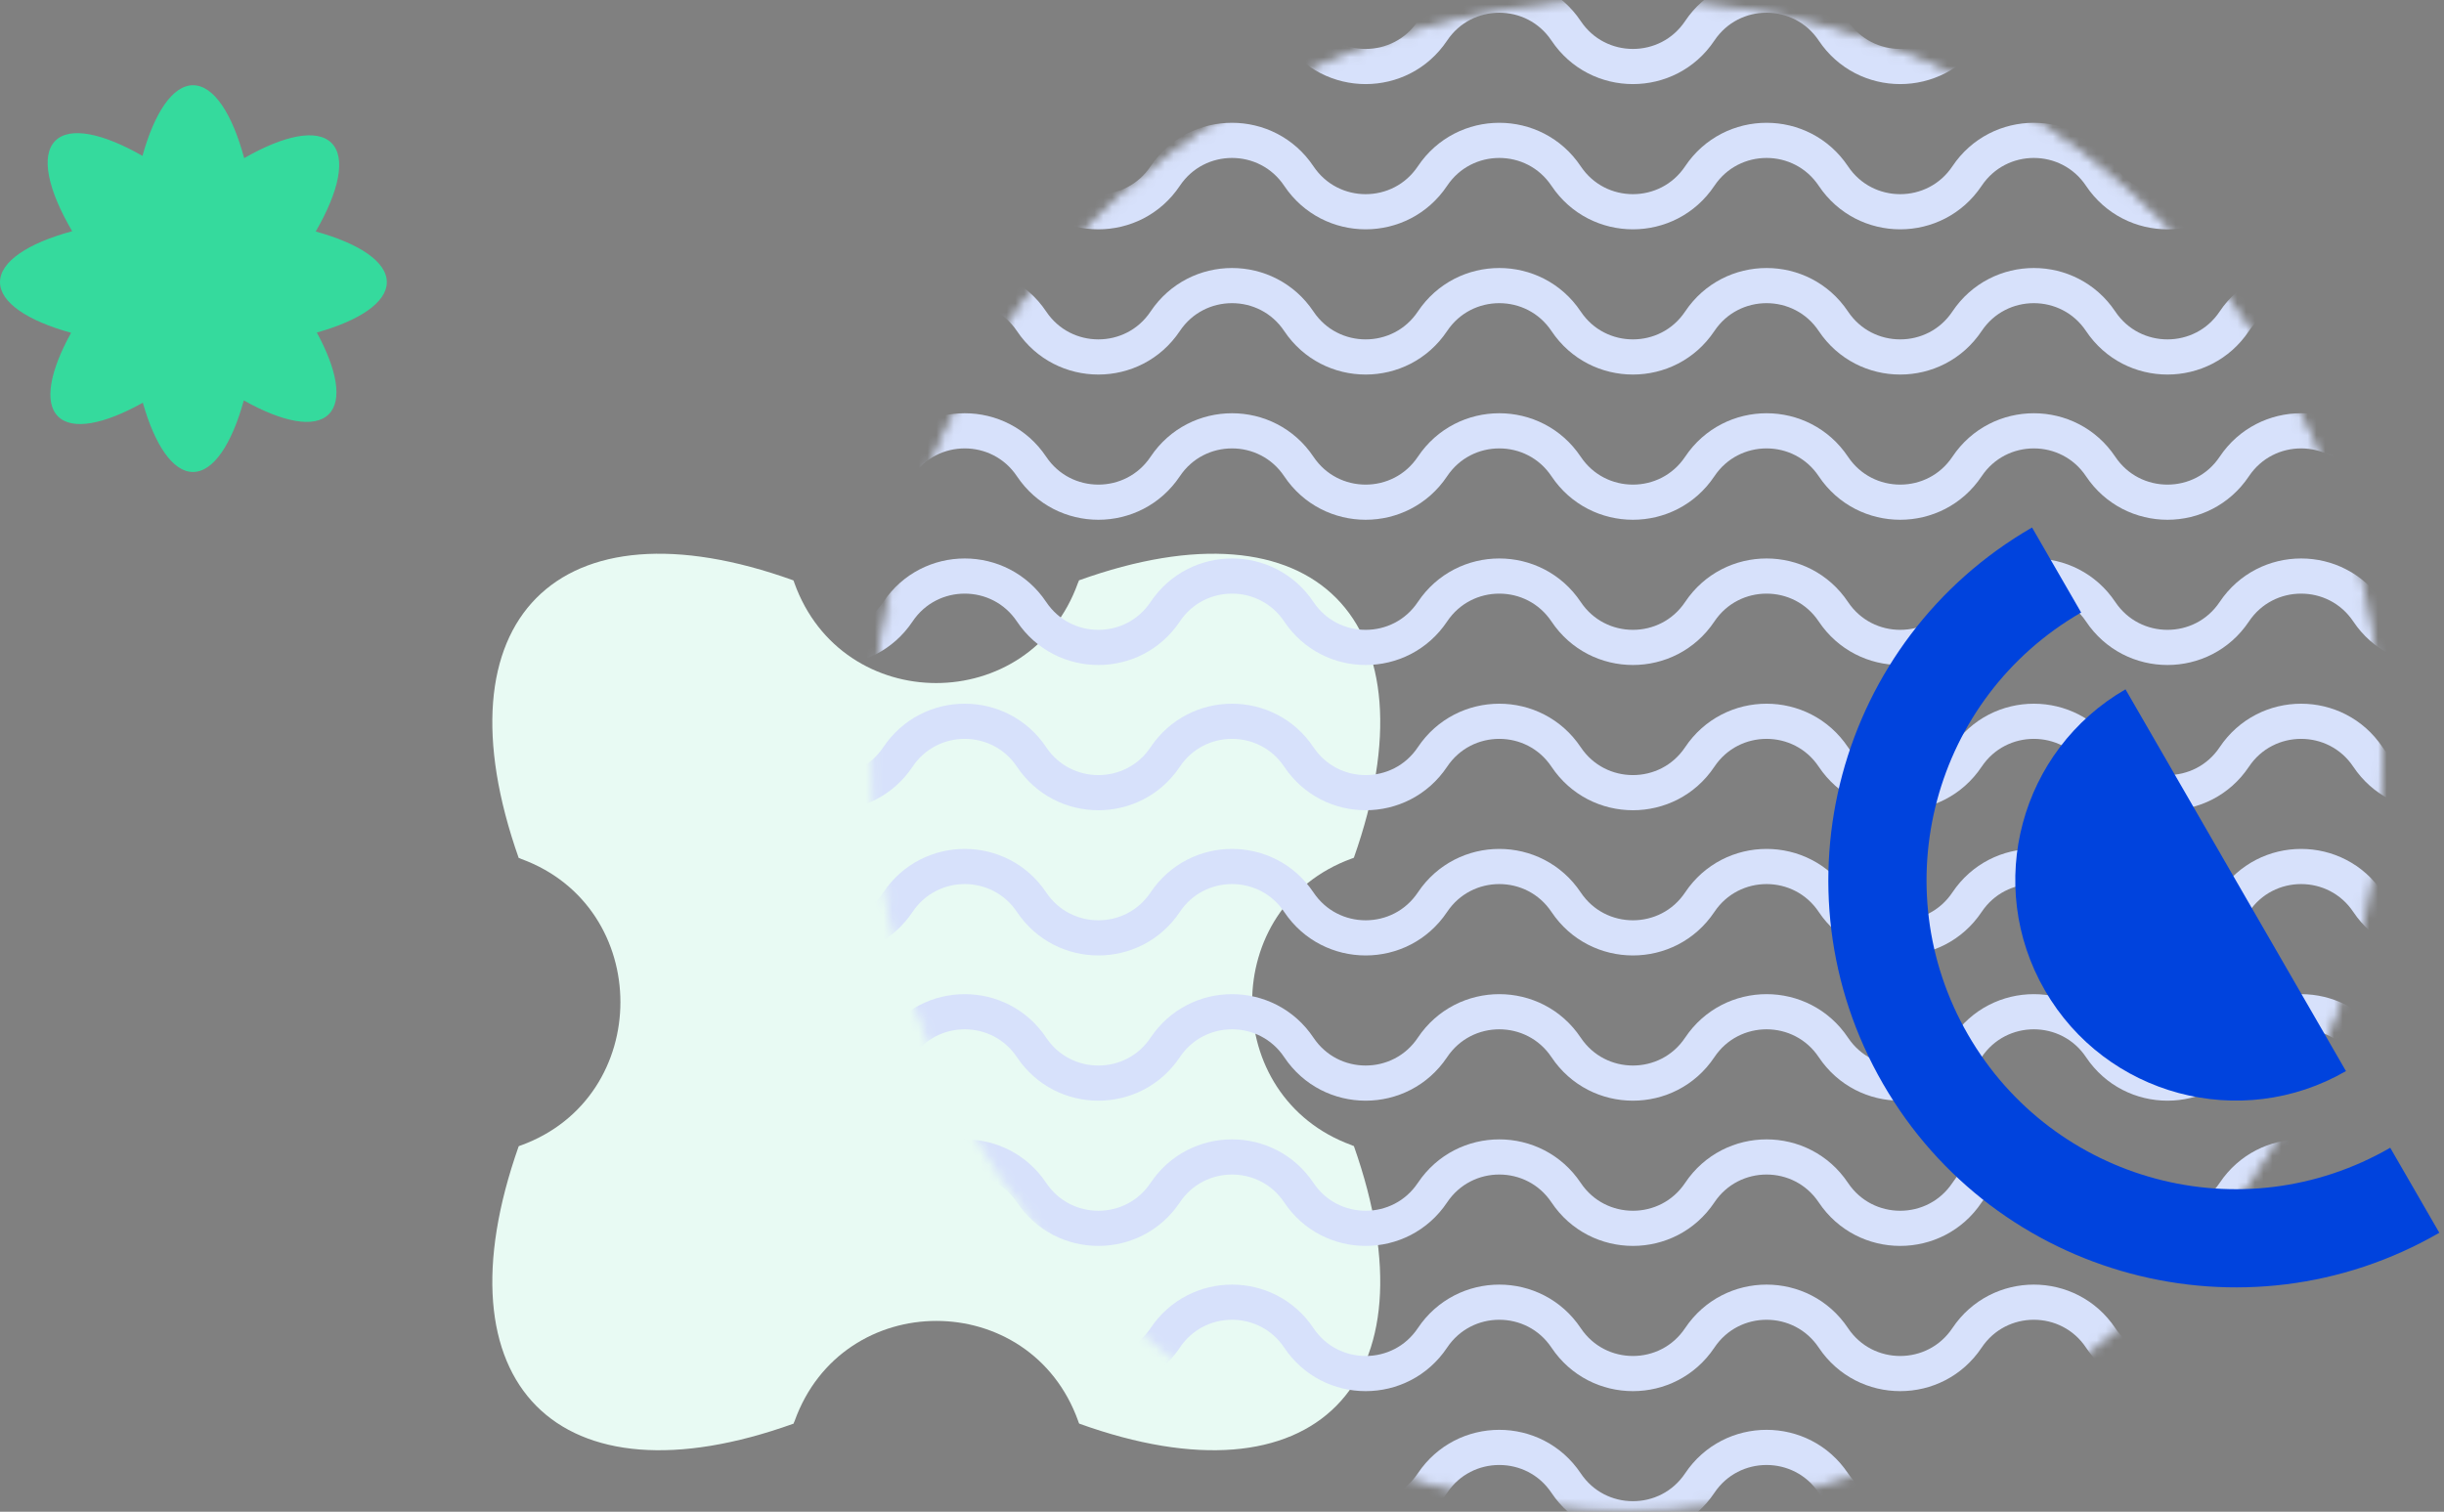 <svg width="278" height="172" viewBox="0 0 278 172" fill="none" xmlns="http://www.w3.org/2000/svg">
<rect x="0" y="0" width="278" height="172" fill="#808080" stroke="none"/>
<path d="M154.001 130.391C153.92 130.364 153.811 130.336 153.73 130.282C138.663 124.791 138.663 103.182 153.73 97.691C153.811 97.664 153.92 97.636 154.001 97.582C163.55 70.536 149.537 56.386 122.73 66.029C122.703 66.111 122.676 66.22 122.622 66.302C117.185 81.518 95.788 81.518 90.351 66.302C90.324 66.22 90.297 66.111 90.243 66.029C63.462 56.386 49.45 70.536 58.999 97.609C59.08 97.636 59.188 97.664 59.27 97.718C74.337 103.209 74.337 124.818 59.27 130.309C59.188 130.336 59.08 130.364 58.999 130.418C49.45 157.464 63.462 171.615 90.27 161.971C90.297 161.889 90.324 161.78 90.378 161.698C95.815 146.482 117.212 146.482 122.649 161.698C122.676 161.78 122.703 161.889 122.757 161.971C149.537 171.615 163.55 157.464 154.001 130.391Z" fill="#E8FAF3"/>
<mask id="mask0_2859_125" style="mask-type:alpha" maskUnits="userSpaceOnUse" x="99" y="0" width="172" height="172">
<circle cx="185.08" cy="85.92" r="85.42" fill="#D9D9D9" stroke="#4DDDA7"/>
</mask>
<g mask="url(#mask0_2859_125)">
<path d="M64.135 14.871L71.735 3.507C75.356 -1.907 83.315 -1.907 86.936 3.507V3.507C90.557 8.921 98.516 8.921 102.137 3.507V3.507C105.758 -1.907 113.717 -1.907 117.338 3.507V3.507C120.959 8.921 128.918 8.921 132.539 3.507V3.507C136.16 -1.907 144.119 -1.907 147.74 3.507V3.507C151.361 8.921 159.32 8.921 162.941 3.507V3.507C166.562 -1.907 174.521 -1.907 178.142 3.507V3.507C181.762 8.921 189.722 8.921 193.343 3.507V3.507C196.963 -1.907 204.923 -1.907 208.543 3.507V3.507C212.164 8.921 220.123 8.921 223.744 3.507V3.507C227.365 -1.907 235.324 -1.907 238.945 3.507V3.507C242.566 8.921 250.525 8.921 254.146 3.507V3.507C257.767 -1.907 265.726 -1.907 269.347 3.507V3.507C272.968 8.921 280.927 8.921 284.548 3.507V3.507C288.169 -1.907 296.128 -1.907 299.749 3.507L307.349 14.871" stroke="#D7E1FB" stroke-width="4"/>
<path d="M64.135 31.395L71.735 20.031C75.356 14.617 83.315 14.617 86.936 20.031V20.031C90.557 25.445 98.516 25.445 102.137 20.031V20.031C105.758 14.617 113.717 14.617 117.338 20.031V20.031C120.959 25.445 128.918 25.445 132.539 20.031V20.031C136.16 14.617 144.119 14.617 147.74 20.031V20.031C151.361 25.445 159.32 25.445 162.941 20.031V20.031C166.562 14.617 174.521 14.617 178.142 20.031V20.031C181.762 25.445 189.722 25.445 193.343 20.031V20.031C196.963 14.617 204.923 14.617 208.543 20.031V20.031C212.164 25.445 220.123 25.445 223.744 20.031V20.031C227.365 14.617 235.324 14.617 238.945 20.031V20.031C242.566 25.445 250.525 25.445 254.146 20.031V20.031C257.767 14.617 265.726 14.617 269.347 20.031V20.031C272.968 25.445 280.927 25.445 284.548 20.031V20.031C288.169 14.617 296.128 14.617 299.749 20.031L307.349 31.395" stroke="#D7E1FB" stroke-width="4"/>
<path d="M64.135 47.917L71.735 36.553C75.356 31.139 83.315 31.139 86.936 36.553V36.553C90.557 41.967 98.516 41.967 102.137 36.553V36.553C105.758 31.139 113.717 31.139 117.338 36.553V36.553C120.959 41.967 128.918 41.967 132.539 36.553V36.553C136.16 31.139 144.119 31.139 147.74 36.553V36.553C151.361 41.967 159.32 41.967 162.941 36.553V36.553C166.562 31.139 174.521 31.139 178.142 36.553V36.553C181.762 41.967 189.722 41.967 193.343 36.553V36.553C196.963 31.139 204.923 31.139 208.543 36.553V36.553C212.164 41.967 220.123 41.967 223.744 36.553V36.553C227.365 31.139 235.324 31.139 238.945 36.553V36.553C242.566 41.967 250.525 41.967 254.146 36.553V36.553C257.767 31.139 265.726 31.139 269.347 36.553V36.553C272.968 41.967 280.927 41.967 284.548 36.553V36.553C288.169 31.139 296.128 31.139 299.749 36.553L307.349 47.917" stroke="#D7E1FB" stroke-width="4"/>
<path d="M64.135 64.441L71.735 53.077C75.356 47.663 83.315 47.663 86.936 53.077V53.077C90.557 58.49 98.516 58.49 102.137 53.077V53.077C105.758 47.663 113.717 47.663 117.338 53.077V53.077C120.959 58.49 128.918 58.49 132.539 53.077V53.077C136.16 47.663 144.119 47.663 147.74 53.077V53.077C151.361 58.49 159.32 58.49 162.941 53.077V53.077C166.562 47.663 174.521 47.663 178.142 53.077V53.077C181.762 58.49 189.722 58.49 193.343 53.077V53.077C196.963 47.663 204.923 47.663 208.543 53.077V53.077C212.164 58.49 220.123 58.49 223.744 53.077V53.077C227.365 47.663 235.324 47.663 238.945 53.077V53.077C242.566 58.49 250.525 58.49 254.146 53.077V53.077C257.767 47.663 265.726 47.663 269.347 53.077V53.077C272.968 58.49 280.927 58.49 284.548 53.077V53.077C288.169 47.663 296.128 47.663 299.749 53.077L307.349 64.441" stroke="#D7E1FB" stroke-width="4"/>
<path d="M64.135 80.964L71.735 69.6C75.356 64.186 83.315 64.186 86.936 69.6V69.6C90.557 75.013 98.516 75.013 102.137 69.6V69.6C105.758 64.186 113.717 64.186 117.338 69.6V69.6C120.959 75.013 128.918 75.013 132.539 69.6V69.6C136.16 64.186 144.119 64.186 147.74 69.6V69.6C151.361 75.013 159.32 75.013 162.941 69.6V69.6C166.562 64.186 174.521 64.186 178.142 69.6V69.6C181.762 75.013 189.722 75.013 193.343 69.6V69.6C196.963 64.186 204.923 64.186 208.543 69.6V69.6C212.164 75.013 220.123 75.013 223.744 69.6V69.6C227.365 64.186 235.324 64.186 238.945 69.6V69.6C242.566 75.013 250.525 75.013 254.146 69.6V69.6C257.767 64.186 265.726 64.186 269.347 69.6V69.6C272.968 75.013 280.927 75.013 284.548 69.6V69.6C288.169 64.186 296.128 64.186 299.749 69.6L307.349 80.964" stroke="#D7E1FB" stroke-width="4"/>
<path d="M64.135 97.488L71.735 86.124C75.356 80.71 83.315 80.71 86.936 86.124V86.124C90.557 91.538 98.516 91.538 102.137 86.124V86.124C105.758 80.71 113.717 80.71 117.338 86.124V86.124C120.959 91.538 128.918 91.538 132.539 86.124V86.124C136.16 80.71 144.119 80.71 147.74 86.124V86.124C151.361 91.538 159.32 91.538 162.941 86.124V86.124C166.562 80.71 174.521 80.71 178.142 86.124V86.124C181.762 91.538 189.722 91.538 193.343 86.124V86.124C196.963 80.71 204.923 80.71 208.543 86.124V86.124C212.164 91.538 220.123 91.538 223.744 86.124V86.124C227.365 80.71 235.324 80.71 238.945 86.124V86.124C242.566 91.538 250.525 91.538 254.146 86.124V86.124C257.767 80.71 265.726 80.71 269.347 86.124V86.124C272.968 91.538 280.927 91.538 284.548 86.124V86.124C288.169 80.71 296.128 80.71 299.749 86.124L307.349 97.488" stroke="#D7E1FB" stroke-width="4"/>
<path d="M64.135 114.009L71.735 102.645C75.356 97.231 83.315 97.231 86.936 102.645V102.645C90.557 108.059 98.516 108.059 102.137 102.645V102.645C105.758 97.231 113.717 97.231 117.338 102.645V102.645C120.959 108.059 128.918 108.059 132.539 102.645V102.645C136.16 97.231 144.119 97.231 147.74 102.645V102.645C151.361 108.059 159.32 108.059 162.941 102.645V102.645C166.562 97.231 174.521 97.231 178.142 102.645V102.645C181.762 108.059 189.722 108.059 193.343 102.645V102.645C196.963 97.231 204.923 97.231 208.543 102.645V102.645C212.164 108.059 220.123 108.059 223.744 102.645V102.645C227.365 97.231 235.324 97.231 238.945 102.645V102.645C242.566 108.059 250.525 108.059 254.146 102.645V102.645C257.767 97.231 265.726 97.231 269.347 102.645V102.645C272.968 108.059 280.927 108.059 284.548 102.645V102.645C288.169 97.231 296.128 97.231 299.749 102.645L307.349 114.009" stroke="#D7E1FB" stroke-width="4"/>
<path d="M64.135 130.533L71.735 119.169C75.356 113.755 83.315 113.755 86.936 119.169V119.169C90.557 124.583 98.516 124.583 102.137 119.169V119.169C105.758 113.755 113.717 113.755 117.338 119.169V119.169C120.959 124.583 128.918 124.583 132.539 119.169V119.169C136.16 113.755 144.119 113.755 147.74 119.169V119.169C151.361 124.583 159.32 124.583 162.941 119.169V119.169C166.562 113.755 174.521 113.755 178.142 119.169V119.169C181.762 124.583 189.722 124.583 193.343 119.169V119.169C196.963 113.755 204.923 113.755 208.543 119.169V119.169C212.164 124.583 220.123 124.583 223.744 119.169V119.169C227.365 113.755 235.324 113.755 238.945 119.169V119.169C242.566 124.583 250.525 124.583 254.146 119.169V119.169C257.767 113.755 265.726 113.755 269.347 119.169V119.169C272.968 124.583 280.927 124.583 284.548 119.169V119.169C288.169 113.755 296.128 113.755 299.749 119.169L307.349 130.533" stroke="#D7E1FB" stroke-width="4"/>
<path d="M64.135 147.056L71.735 135.692C75.356 130.278 83.315 130.278 86.936 135.692V135.692C90.557 141.106 98.516 141.106 102.137 135.692V135.692C105.758 130.278 113.717 130.278 117.338 135.692V135.692C120.959 141.106 128.918 141.106 132.539 135.692V135.692C136.16 130.278 144.119 130.278 147.74 135.692V135.692C151.361 141.106 159.32 141.106 162.941 135.692V135.692C166.562 130.278 174.521 130.278 178.142 135.692V135.692C181.762 141.106 189.722 141.106 193.343 135.692V135.692C196.963 130.278 204.923 130.278 208.543 135.692V135.692C212.164 141.106 220.123 141.106 223.744 135.692V135.692C227.365 130.278 235.324 130.278 238.945 135.692V135.692C242.566 141.106 250.525 141.106 254.146 135.692V135.692C257.767 130.278 265.726 130.278 269.347 135.692V135.692C272.968 141.106 280.927 141.106 284.548 135.692V135.692C288.169 130.278 296.128 130.278 299.749 135.692L307.349 147.056" stroke="#D7E1FB" stroke-width="4"/>
<path d="M64.135 163.579L71.735 152.215C75.356 146.801 83.315 146.801 86.936 152.215V152.215C90.557 157.629 98.516 157.629 102.137 152.215V152.215C105.758 146.801 113.717 146.801 117.338 152.215V152.215C120.959 157.629 128.918 157.629 132.539 152.215V152.215C136.16 146.801 144.119 146.801 147.74 152.215V152.215C151.361 157.629 159.32 157.629 162.941 152.215V152.215C166.562 146.801 174.521 146.801 178.142 152.215V152.215C181.762 157.629 189.722 157.629 193.343 152.215V152.215C196.963 146.801 204.923 146.801 208.543 152.215V152.215C212.164 157.629 220.123 157.629 223.744 152.215V152.215C227.365 146.801 235.324 146.801 238.945 152.215V152.215C242.566 157.629 250.525 157.629 254.146 152.215V152.215C257.767 146.801 265.726 146.801 269.347 152.215V152.215C272.968 157.629 280.927 157.629 284.548 152.215V152.215C288.169 146.801 296.128 146.801 299.749 152.215L307.349 163.579" stroke="#D7E1FB" stroke-width="4"/>
<path d="M64.135 180.101L71.735 168.737C75.356 163.324 83.315 163.324 86.936 168.737V168.737C90.557 174.151 98.516 174.151 102.137 168.737V168.737C105.758 163.324 113.717 163.324 117.338 168.737V168.737C120.959 174.151 128.918 174.151 132.539 168.737V168.737C136.16 163.324 144.119 163.324 147.74 168.737V168.737C151.361 174.151 159.32 174.151 162.941 168.737V168.737C166.562 163.324 174.521 163.324 178.142 168.737V168.737C181.762 174.151 189.722 174.151 193.343 168.737V168.737C196.963 163.324 204.923 163.324 208.543 168.737V168.737C212.164 174.151 220.123 174.151 223.744 168.737V168.737C227.365 163.324 235.324 163.324 238.945 168.737V168.737C242.566 174.151 250.525 174.151 254.146 168.737V168.737C257.767 163.324 265.726 163.324 269.347 168.737V168.737C272.968 174.151 280.927 174.151 284.548 168.737V168.737C288.169 163.324 296.128 163.324 299.749 168.737L307.349 180.101" stroke="#D7E1FB" stroke-width="4"/>
</g>
<path d="M44 32.101C44 29.777 40.85 27.701 35.913 26.338C38.567 21.762 39.393 17.951 37.71 16.267C36.047 14.604 32.287 15.4 27.774 17.992C26.41 12.931 24.314 9.698 21.959 9.698C19.645 9.698 17.569 12.828 16.206 17.734C11.692 15.152 7.943 14.357 6.29 16.019C4.586 17.724 5.464 21.628 8.211 26.307C3.202 27.66 0 29.756 0 32.101C0 34.425 3.15 36.501 8.087 37.864C5.691 42.192 4.989 45.776 6.6 47.377C8.222 48.999 11.857 48.276 16.247 45.818C17.61 50.631 19.666 53.698 21.948 53.698C24.283 53.698 26.359 50.527 27.732 45.559C32.132 48.028 35.768 48.761 37.4 47.129C38.98 45.549 38.34 42.068 36.037 37.834C40.901 36.47 44 34.404 44 32.101Z" fill="#35DA9D"/>
<path d="M214.184 123.3C226.981 145.466 255.32 153.045 277.468 140.257L271.883 130.584C255.074 140.289 233.572 134.542 223.857 117.715C214.142 100.888 219.916 79.394 236.726 69.689L231.141 60.016C208.993 72.803 201.386 101.134 214.184 123.3Z" fill="#0043DD"/>
<path d="M232.597 112.669C239.525 124.669 254.867 128.779 266.848 121.862L263.827 116.629L244.794 83.662L241.772 78.428C229.791 85.346 225.67 100.67 232.597 112.669Z" fill="#0043DD"/>
</svg>

